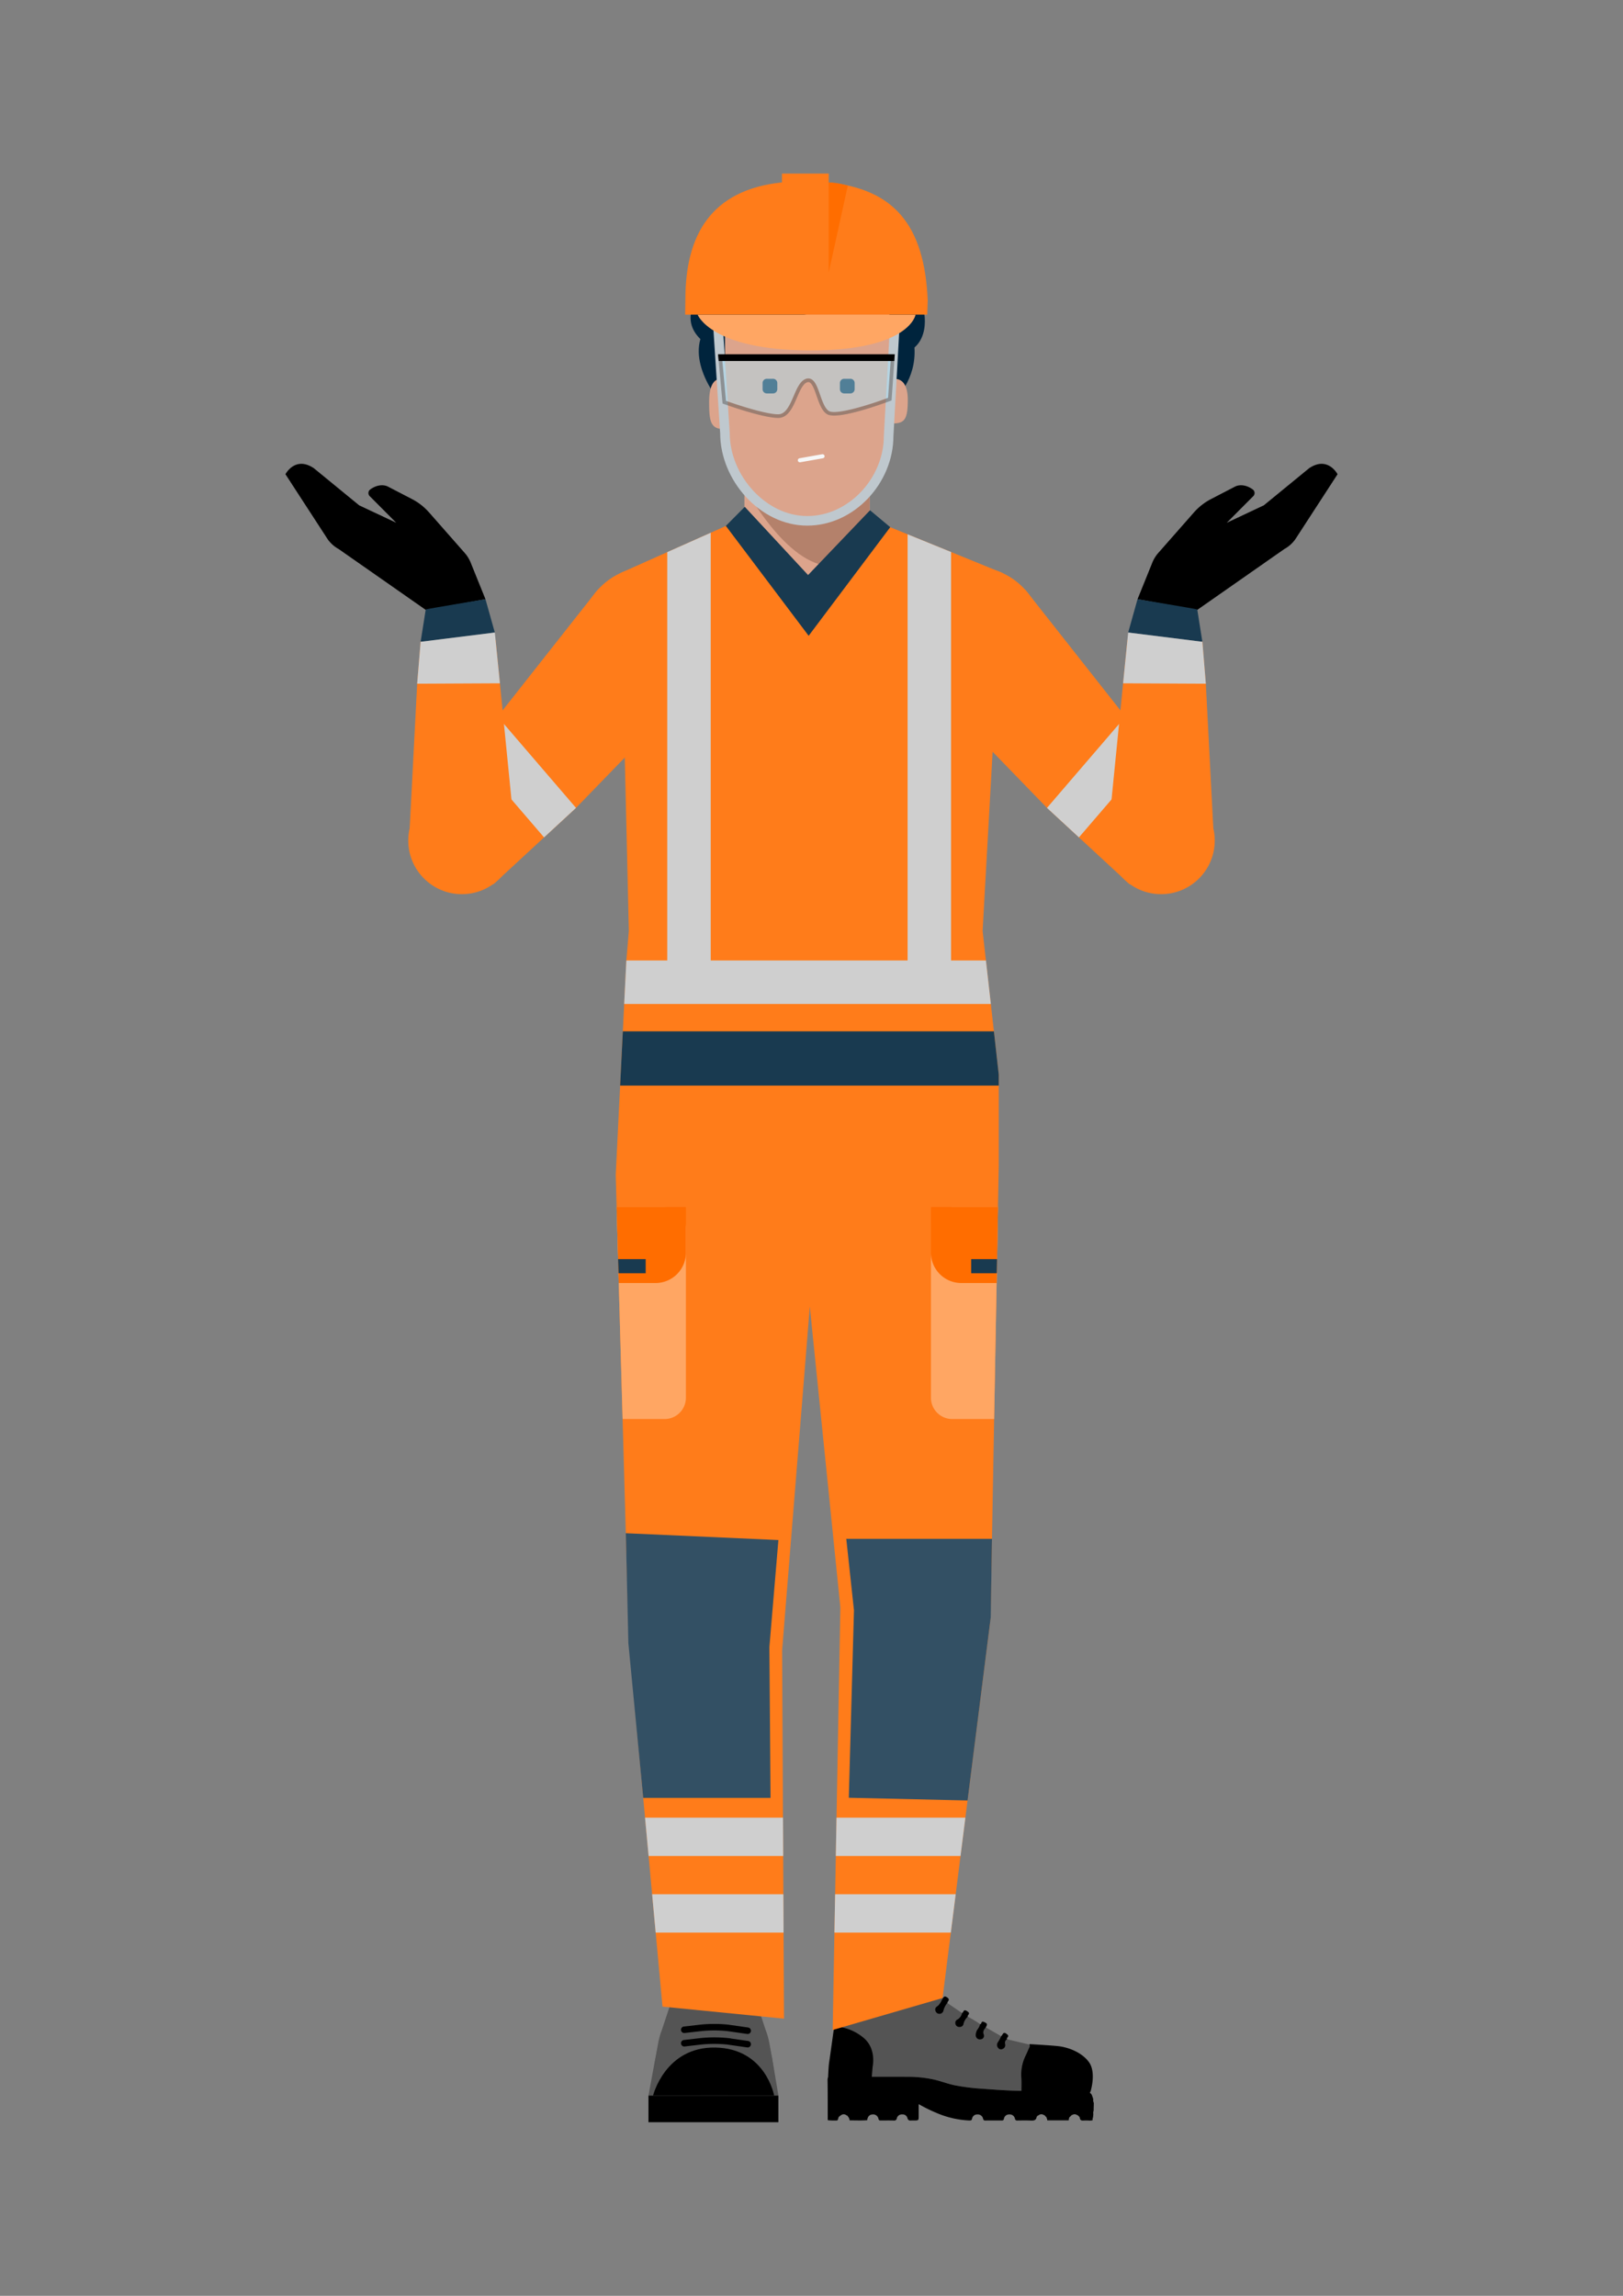 <svg id="Layer_1" data-name="Layer 1" xmlns="http://www.w3.org/2000/svg" viewBox="0 0 595.276 841.89"><rect x="0" y="0" width="595.276" height="841.89" fill="#808080" stroke="none"/><defs><style>.cls-1{fill:#ff7c1a;}.cls-2{fill:#cfcfcf;}.cls-3{fill:#193a50;}.cls-4{fill:#00243d;}.cls-5{fill:#dca48c;}.cls-6{fill:#b4816b;}.cls-12,.cls-16,.cls-7{fill:none;}.cls-7{stroke:#bfc8ce;stroke-width:3.512px;}.cls-12,.cls-7{stroke-miterlimit:10;}.cls-8{fill:#ffa663;}.cls-9{fill:#ff6d00;}.cls-10{fill:#545454;}.cls-11{fill:#ff9e00;}.cls-12{stroke:#000;stroke-width:2.39px;}.cls-12,.cls-16{stroke-linecap:round;}.cls-13{fill:#335064;}.cls-14{opacity:0.48;}.cls-15{fill:#aae1f8;}.cls-16{stroke:#f7f7f7;stroke-linejoin:round;stroke-width:1.5px;}</style></defs><path d="M439.026,223.719l32.042-22.388a12,12,0,0,0,4.013-3.571l15.501-23.86s-3.551-6.822-10.428-2.197l-16.619,13.606-13.588,6.396,9.739-9.778a1.615,1.615,0,0,0-.207-2.438c-2.111-1.566-4.668-2.009-6.567-1.012l-8.799,4.565a21.681,21.681,0,0,0-6.183,4.837l-13.107,14.899a12.4,12.4,0,0,0-2.208,3.599l-5.397,13.354Z"/><g id="uparm"><path class="cls-1" d="M440.068,294.641s-6.298,7.284-12.671,14.613c-6.477,7.495-13.013,15.051-13.028,15.051l-11.808-10.91-4.566-4.221-2.268-2.096-9.963-9.201-1.754-1.62L343.223,254.194c-.015-.03-.03-.03-.06-.045l-5.715-5.277,38.453-32.728c.288.313.575.64.833.968l36.017,45.689,10.499,12.241.439.506,10.545,12.301Z"/><circle class="cls-1" cx="357.18" cy="233.113" r="25.265"/></g><circle class="cls-1" cx="425.873" cy="308.233" r="19.665"/><polygon class="cls-2" points="395.727 307.078 423.251 275.044 412.751 262.802 384.009 296.258 395.727 307.078"/><path class="cls-3" d="M441.003,235.355l-1.879-11.873c-.006-.12-21.906-3.753-21.906-3.753l-3.431,12.225Z"/><polygon class="cls-1" points="445.295 309.124 442.267 250.725 441.003 235.355 413.498 234.744 411.92 250.578 405.973 310.43 445.295 309.124"/><polygon class="cls-2" points="442.267 250.725 441.003 235.355 413.786 231.955 411.92 250.578 442.267 250.725"/><path d="M156.25,223.719l-32.042-22.388a12,12,0,0,1-4.013-3.571l-15.501-23.86s3.551-6.822,10.428-2.197l16.619,13.606,13.588,6.396-9.739-9.778a1.615,1.615,0,0,1,.207-2.438c2.111-1.566,4.668-2.009,6.567-1.012l8.799,4.565a21.681,21.681,0,0,1,6.183,4.837l13.107,14.899a12.4,12.4,0,0,1,2.208,3.599l5.397,13.354Z"/><g id="uparm-2" data-name="uparm"><path class="cls-1" d="M155.208,294.641s6.298,7.284,12.671,14.613c6.477,7.495,13.013,15.051,13.028,15.051L192.715,313.396l4.566-4.221,2.268-2.096,9.963-9.201,1.754-1.62,40.787-42.064c.015-.03.03-.03.06-.045l5.715-5.277-38.453-32.728c-.288.313-.575.64-.833.968l-36.017,45.689-10.499,12.241-.439.506-10.545,12.301Z"/><circle class="cls-1" cx="238.096" cy="233.113" r="25.265"/></g><circle class="cls-1" cx="169.403" cy="308.233" r="19.665"/><polygon class="cls-2" points="199.549 307.078 172.025 275.044 182.524 262.802 211.266 296.258 199.549 307.078"/><path class="cls-3" d="M154.273,235.355l1.879-11.873c.006-.12,21.906-3.753,21.906-3.753l3.431,12.225Z"/><polygon class="cls-1" points="149.981 309.124 153.009 250.725 154.273 235.355 181.778 234.744 183.356 250.578 189.303 310.43 149.981 309.124"/><polygon class="cls-2" points="153.009 250.725 154.273 235.355 181.489 231.955 183.356 250.578 153.009 250.725"/><path class="cls-4" d="M335.402,127.432c.746,11.48-6.502,19.306-10.197,21.492-1.701,1.007-4.939-24.032-4.939-24.032l-51.89,3.181S267.425,147.457,267.304,151.33c0,0-14.052-14.207-10.425-26.999-6.608-6.44-2.881-13.895,1.462-17.627-3.746-8.376,4.156-20.271,12.227-18.78,3.509-6.983,17.573-9.691,24.538-4.758,6.751-5.827,23.3-2.25,24.642,4.907,9.757.585,16.312,10.738,14.836,18.182,4.993,3.734,6.931,15.959.818,21.178"/><path class="cls-5" d="M326.103,107.126l.273,31.823h1.85c2.608,0,4.73,2.046,4.73,7.716,0,7.929-1.561,8.642-6.337,8.642v6.58a21.196,21.196,0,0,1-7.656,16.646v9.506l-22.961,27.965-22.961-26.919V179.336s-7.292-6.337-7.292-15.6c0-2.365.152-3.426.152-6.337-5.261,0-5.807-2.608-5.807-10.036,0-7.383,2.637-8.414,4.245-8.414h1.562v-15.722Z"/><path class="cls-6" d="M318.963,179.316v9.794s-14.024,17.844-14.085,18.436c-16.48.045-31.838-29.018-31.838-29.018,18.012,15.843,28.139,18.147,45.923.788"/><path class="cls-4" d="M309.64,144.272h2.229a1.569,1.569,0,0,0,1.592-1.576v-2.244a1.553,1.553,0,0,0-1.592-1.546h-2.229a1.54,1.54,0,0,0-1.576,1.546v2.244a1.556,1.556,0,0,0,1.576,1.576"/><path class="cls-4" d="M281.272,144.272h2.229a1.569,1.569,0,0,0,1.592-1.576v-2.244a1.553,1.553,0,0,0-1.592-1.546H281.272a1.549,1.549,0,0,0-1.576,1.546v2.244a1.565,1.565,0,0,0,1.576,1.576"/><path class="cls-7" d="M328.152,119.866l-2.224,40.034c0,16.265-13.594,31.094-29.858,31.094H296.07c-16.265,0-30.17-15.831-30.17-32.096L263.361,119.866"/><path class="cls-8" d="M255.853,115.372H335.82s-2.103,13.125-38.535,13.125c-36.465,0-41.431-13.125-41.431-13.125"/><path class="cls-1" d="M303.956,66.914V63.657H286.799v3.226c-26.25,2.767-35.421,19.577-35.421,42.932l-.079,5.551h88.79l.174-5.298c-1.217-27.751-12.539-40.687-36.306-43.154"/><path class="cls-9" d="M303.956,66.914V99.901L310.945,68.101a24.695,24.695,0,0,0-6.989-1.186"/><path d="M399.988,766.937s2.255-7.033-.698-10.898-8.214-5.368-11.059-5.69-10.576-.752-10.576-.752-2.953,6.174-3.489,10.039a39.303,39.303,0,0,0-.322,7.14l-.429,2.953,25.446-.805Z"/><path class="cls-10" d="M377.589,749.761q-4.106-.97-8.212-1.941a1.456,1.456,0,0,0-.711,1.665,1.528,1.528,0,0,1-.876,1.873,1.28,1.28,0,0,1-1.678-.333,1.661,1.661,0,0,1-.152-2.09,15.768,15.768,0,0,0,1.234-2.252q-2.807-1.606-5.614-3.213c-.623.772-1.226,1.469-.724,2.641a1.318,1.318,0,0,1-1.242,1.749,1.499,1.499,0,0,1-1.747-1.45,3.989,3.989,0,0,1,.585-2.148,5.047,5.047,0,0,0,1.016-2.004,37.541,37.541,0,0,0-4.511-2.719,5.289,5.289,0,0,0-1.541,2.608,1.391,1.391,0,0,1-1.478,1.173,1.43,1.43,0,0,1-1.523-1.137,1.364,1.364,0,0,1,.767-1.649,3.569,3.569,0,0,0,1.656-2.355q-2.686-1.83-5.372-3.659a6.911,6.911,0,0,0-1.42,2.823,1.53,1.53,0,0,1-2.926.142,1.304,1.304,0,0,1,.466-1.661c1.158-.728,1.58-1.954,2.199-3.051a4.614,4.614,0,0,0-3.851-.748,33.518,33.518,0,0,0-4.472,1.333,40.956,40.956,0,0,1-19.486,1.406A41.466,41.466,0,0,1,313.495,733.46a6.453,6.453,0,0,0-1.122-.199c-2.412-.251-3.764.603-4.461,2.9a66.465,66.465,0,0,0-1.839,8.921,121.906,121.906,0,0,0-1.476,13.174,12.448,12.448,0,0,0,.18,3.301c9.38 0,18.76-.014,28.14.01a45.244,45.244,0,0,1,9.267.941c2.647.559,5.162,1.573,7.799,2.142a76.841,76.841,0,0,0,10.376,1.307c4.756.364,9.512.695,14.283.773-.002-1.518.069-3.04-.021-4.553a15.694,15.694,0,0,1,1.453-8.141c.523-1.048.962-2.138,1.456-3.2A1.047,1.047,0,0,0,377.589,749.761Z"/><path d="M345.783,732.775c-.619,1.097-1.041,2.323-2.199,3.051a1.304,1.304,0,0,0-.466,1.661,1.53,1.53,0,0,0,2.926-.142,6.911,6.911,0,0,1,1.42-2.823,1.39,1.39,0,0,1,.156-.483c.675-.8.355-1.206-.448-1.709C346.382,731.835,346.156,732.365,345.783,732.775Z"/><path d="M359.467,742.26a5.047,5.047,0,0,1-1.016,2.004,3.989,3.989,0,0,0-.585,2.148,1.499,1.499,0,0,0,1.747,1.45,1.318,1.318,0,0,0,1.242-1.749c-.502-1.172.101-1.869.724-2.641.227-.643.891-1.28-.264-1.811-.691-.317-1.177-.627-1.446.361C359.807,742.248,359.629,742.228,359.467,742.26Z"/><path d="M352.837,738.181a3.569,3.569,0,0,1-1.656,2.355,1.364,1.364,0,0,0-.767,1.649,1.43,1.43,0,0,0,1.523,1.137,1.391,1.391,0,0,0,1.478-1.173,5.289,5.289,0,0,1,1.541-2.608c-.126-.268.066-.49.188-.647.556-.718.132-.999-.45-1.386-.703-.468-1.141-.459-1.475.363C353.166,738.003,352.968,738.079,352.837,738.181Z"/><path d="M367.194,746.685a15.767,15.767,0,0,1-1.234,2.252,1.661,1.661,0,0,0,.152,2.09,1.28,1.28,0,0,0,1.678.333,1.528,1.528,0,0,0,.876-1.873,1.456,1.456,0,0,1,.711-1.665.574.574,0,0,1,.124-.657c.518-.602.261-.863-.306-1.318C367.874,744.785,367.801,746.288,367.194,746.685Z"/><path class="cls-11" d="M400.364,768.074l-.2-.278Z"/><path class="cls-11" d="M392.882,775.816l.272-.17A.237.237,0,0,0,392.882,775.816Z"/><path class="cls-11" d="M380.43,776.041l.237-.203A.226.226,0,0,0,380.43,776.041Z"/><path class="cls-11" d="M395.932,776.419l.122.266A.202.202,0,0,0,395.932,776.419Z"/><path d="M320.052,757.918s1.611-6.925-3.704-10.951a17.866,17.866,0,0,0-10.388-3.865s-1.53,11.113-1.852,13.206-.483,8.375-.483,8.375l15.944-.966Z"/><path d="M374.643,766.73c-4.771-.078-9.527-.408-14.283-.773a76.841,76.841,0,0,1-10.376-1.307c-2.637-.569-5.152-1.583-7.799-2.142a45.244,45.244,0,0,0-9.267-.941c-9.38-.024-18.76-.009-28.14-.01-.949-.095-1.262.246-1.246,1.27.077,4.834.049,9.671.059,14.506.033.057.066.115.099.173a23.545,23.545,0,0,0,3.065.091c.685.038.547-.571.754-.909a.651.651,0,0,1,.39-.584l.315-.293.29-.172.004-.002a1.566,1.566,0,0,1,1.932.051.12.12,0,0,1,.158.079.352.352,0,0,1,.315.252l.135.161.19.283a2.237,2.237,0,0,1,.379,1.095c2.151-.013,4.304.111,6.453-.067.151-1.289.792-2.012,1.866-2.106a1.996,1.996,0,0,1,2.274,1.657c.142.509.402.554.81.552,1.593-.007,3.186-.03,4.778.011a.947.947,0,0,0,1.141-.838,1.867,1.867,0,0,1,1.96-1.392,1.786,1.786,0,0,1,1.913,1.294c.225.908.738.996,1.475.929.309-.028.623-.005.934-.006,1.729-.001,1.729-.001,1.728-1.773-0-1.351-0-2.702-0-4.224a55.991,55.991,0,0,0,6.535,3.224,34.046,34.046,0,0,0,11.962,2.772c.496.011.927.057,1.075-.634a1.885,1.885,0,0,1,2.024-1.571,1.942,1.942,0,0,1,2.029,1.588c.135.523.374.633.857.628,1.974-.021,3.947-.015,5.921-.006.45.002.741-.034.859-.609a1.906,1.906,0,0,1,2.003-1.607,1.932,1.932,0,0,1,2.045,1.56c.146.602.435.666.934.66,1.558-.018,3.118-.052,4.674.008,1.111.043,2.14.102,2.354-1.352.012-.081.137-.145.209-.217a.226.226,0,0,1,.237-.203l.366-.227a1.557,1.557,0,0,1,1.804-.013.833.833,0,0,1,.573.411l.202.244-.004-.006a.373.373,0,0,1,.241.426.062.062,0,0,1,.04.092c.225.218.167.517.226.783l7.863-.007c.081-.48.029-1.012.514-1.338l.39-.387a.237.237,0,0,1,.272-.17.09.09,0,0,1,.103-.067,1.596,1.596,0,0,1,1.813.042.878.878,0,0,1,.582.437.372.372,0,0,1,.277.358l-.061.048.064-.044a.202.202,0,0,1,.122.266c.119.802.593.997,1.363.927a21.779,21.779,0,0,1,2.369.028l.869-.098.111-.215a1.317,1.317,0,0,1,.12-.844l.124-1.228a2.333,2.333,0,0,1,.106-1.256l.068-2.709-.082-.425a1.128,1.128,0,0,1-.115-.848l-.107-.601-.378-1.05-.139-.294-.2-.278-.341-.293-.551-.267-.067.004-.043-.052-.206-.001Q386.795,767.232,374.643,766.73Z"/><path class="cls-10" d="M284.864,767.356s-1.409-12.472-2.643-16.954a111.684,111.684,0,0,0-4.581-11.947s-10.043-1.754-14.447-1.754h-1.586l-.705,31.044Z"/><path class="cls-10" d="M238.718,767.356s1.409-12.472,2.643-16.954a111.682,111.682,0,0,1,4.581-11.947s10.043-1.754,14.447-1.754h1.586l.705,31.044Z"/><path class="cls-10" d="M280.767,744.246l-4.077-12.333s-7.839,1.548-8.574,3.838-.94,32.717-.94,32.717H285.499l-2.29-13.73C282.353,750.843,282.262,748.009,280.767,744.246Z"/><path class="cls-10" d="M242.814,744.246l4.077-12.333s7.839,1.548,8.574,3.838,1.275,32.717,1.275,32.717h-18.897l2.529-13.73C241.228,750.843,241.319,748.009,242.814,744.246Z"/><rect x="237.843" y="768.468" width="47.656" height="9.765" transform="translate(523.342 1546.701) rotate(-180)"/><path d="M283.936,768.468h-44.412s4.434-17.971,22.885-17.619S283.936,768.468,283.936,768.468Z"/><path class="cls-12" d="M274.223,744.683l-7.4-1.057a47.73,47.73,0,0,0-9.69,0l-6.167.705"/><path class="cls-12" d="M274.223,749.616l-7.4-1.057a47.73,47.73,0,0,0-9.69,0l-6.167.705"/><path class="cls-1" d="M225.831,430.863l.33,11.76.39,13.935.15,5.175.15,5.175.09,3.585,1.41,49.875,2.295,81.285c.03.75.09,1.5.165,2.28l5.775,62.61,1.305,14.055,1.29,14.04,1.305,14.055,2.505,27.15,36.18,3.585,8.385.825-.165-31.56-.075-14.055-.06-14.04-.075-14.055-.315-61.38,10.155-126.03,11.205,110.295-1.41,77.115-.255,14.055-.255,14.04-.255,14.055-.645,35.715,40.305-11.715,3.03-24,1.785-14.055,1.77-14.04,1.785-14.055,8.985-70.995c.165-1.5.27-3.03.285-4.515l1.275-70.665.915-49.875.06-3.585.09-5.175.105-5.175.24-13.8v-.135l.285-15.33v-33.18l-1.785-15.915-1.125-10.035-1.8-15.945-1.215-10.815,7.335-131.265-18.9-7.71-15.945-6.495-6.39-2.61-7.59-5.175-19.26,19.89-3.045,25.11-2.985-24.87-20.25-21.135-7.125,5.73-5.565,2.49-15.945,7.11-17.175,7.665,3.09,131.22-.915,10.86-.795,15.945-.495,10.035-.99,19.89Z"/><polygon class="cls-3" points="227.451 398.088 366.322 398.088 366.322 394.113 364.537 378.198 228.441 378.198 227.451 398.088"/><polygon class="cls-2" points="306.561 680.598 352.296 680.598 354.081 666.543 306.816 666.543 306.561 680.598"/><polygon class="cls-2" points="306.051 708.693 348.741 708.693 350.526 694.638 306.307 694.638 306.051 708.693"/><polygon class="cls-2" points="236.586 666.543 237.892 680.598 287.256 680.598 287.182 666.543 236.586 666.543"/><polygon class="cls-2" points="239.182 694.638 240.486 708.693 287.392 708.693 287.316 694.638 239.182 694.638"/><polygon class="cls-3" points="296.592 233.148 326.519 193.318 319.105 187.117 296.379 210.874 273.168 185.859 266.224 192.848 296.592 233.148"/><polygon class="cls-2" points="228.936 368.163 363.412 368.163 361.611 352.218 229.732 352.218 228.936 368.163"/><polygon class="cls-2" points="260.676 195.363 260.676 354.318 244.731 354.318 244.731 202.473 260.676 195.363"/><polygon class="cls-2" points="332.886 195.933 332.886 354.318 348.831 354.318 348.831 202.428 332.886 195.933"/><path class="cls-8" d="M226.162,442.623l.39,13.935.15,5.175.15,5.175.09,3.585,1.41,49.875H243.772a7.804,7.804,0,0,0,7.8-7.8v-62.145a7.804,7.804,0,0,0-7.8-7.8Z"/><path class="cls-9" d="M226.162,442.623l.39,13.935.15,5.175.15,5.175.09,3.585h13.5a11.126,11.126,0,0,0,11.13-11.13v-16.74Z"/><polygon class="cls-3" points="226.701 461.733 226.851 466.908 236.826 466.908 236.826 461.733 226.701 461.733"/><path class="cls-8" d="M341.451,450.423v62.145a7.804,7.804,0,0,0,7.8,7.8h15.375l.915-49.875.06-3.585.09-5.175.105-5.175.24-13.8v-.135h-16.785A7.804,7.804,0,0,0,341.451,450.423Z"/><path class="cls-9" d="M341.451,442.623v16.74a11.126,11.126,0,0,0,11.13,11.13h12.96l.06-3.585.09-5.175.105-5.175.24-13.8v-.135Z"/><polygon class="cls-3" points="356.211 461.733 356.211 466.908 365.601 466.908 365.691 461.733 356.211 461.733"/><polygon class="cls-13" points="285.499 564.746 282.19 603.982 282.61 659.294 235.918 659.294 230.472 602.567 229.534 562.244 285.499 564.746"/><polygon class="cls-13" points="354.879 660.243 311.324 659.251 313.214 590.51 310.394 564.302 363.834 564.302 363.379 593.081 354.879 660.243"/><g class="cls-14"><path class="cls-15" d="M264.143,130.965l1.509,16.526s14.1,5.109,19.793,5.103,6.222-11.451,10.286-13.002,4.212,9.584,8.009,11.745,22.628-4.973,22.628-4.973l1.068-15.467Z"/><path class="cls-10" d="M285.434,153.264c-5.75,0-19.432-4.933-20.012-5.143l-.401-.145-1.614-17.681,64.744-.069-1.147,16.612-.401.153c-1.958.74-19.244,7.182-23.197,4.929-1.921-1.093-2.921-3.958-3.889-6.727-.772-2.209-1.57-4.493-2.627-4.985a1.125,1.125,0,0,0-.922.01c-1.507.575-2.593,3.099-3.643,5.54-1.513,3.517-3.229,7.503-6.881,7.507Zm-19.155-6.261c2.328.823,14.168,4.92,19.155,4.92h.009c2.77-.003,4.234-3.406,5.651-6.696,1.214-2.821,2.36-5.485,4.397-6.262a2.444,2.444,0,0,1,1.964.027c1.572.731,2.425,3.172,3.328,5.758.845,2.419,1.803,5.16,3.287,6.004,2.536,1.444,14.182-2.066,21.657-4.866l.988-14.321-61.839.067Z"/></g><polygon points="328.003 132.383 263.599 132.383 263.361 129.914 328.176 129.914 328.003 132.383"/><line class="cls-16" x1="293.372" y1="168.783" x2="301.687" y2="167.312"/></svg>